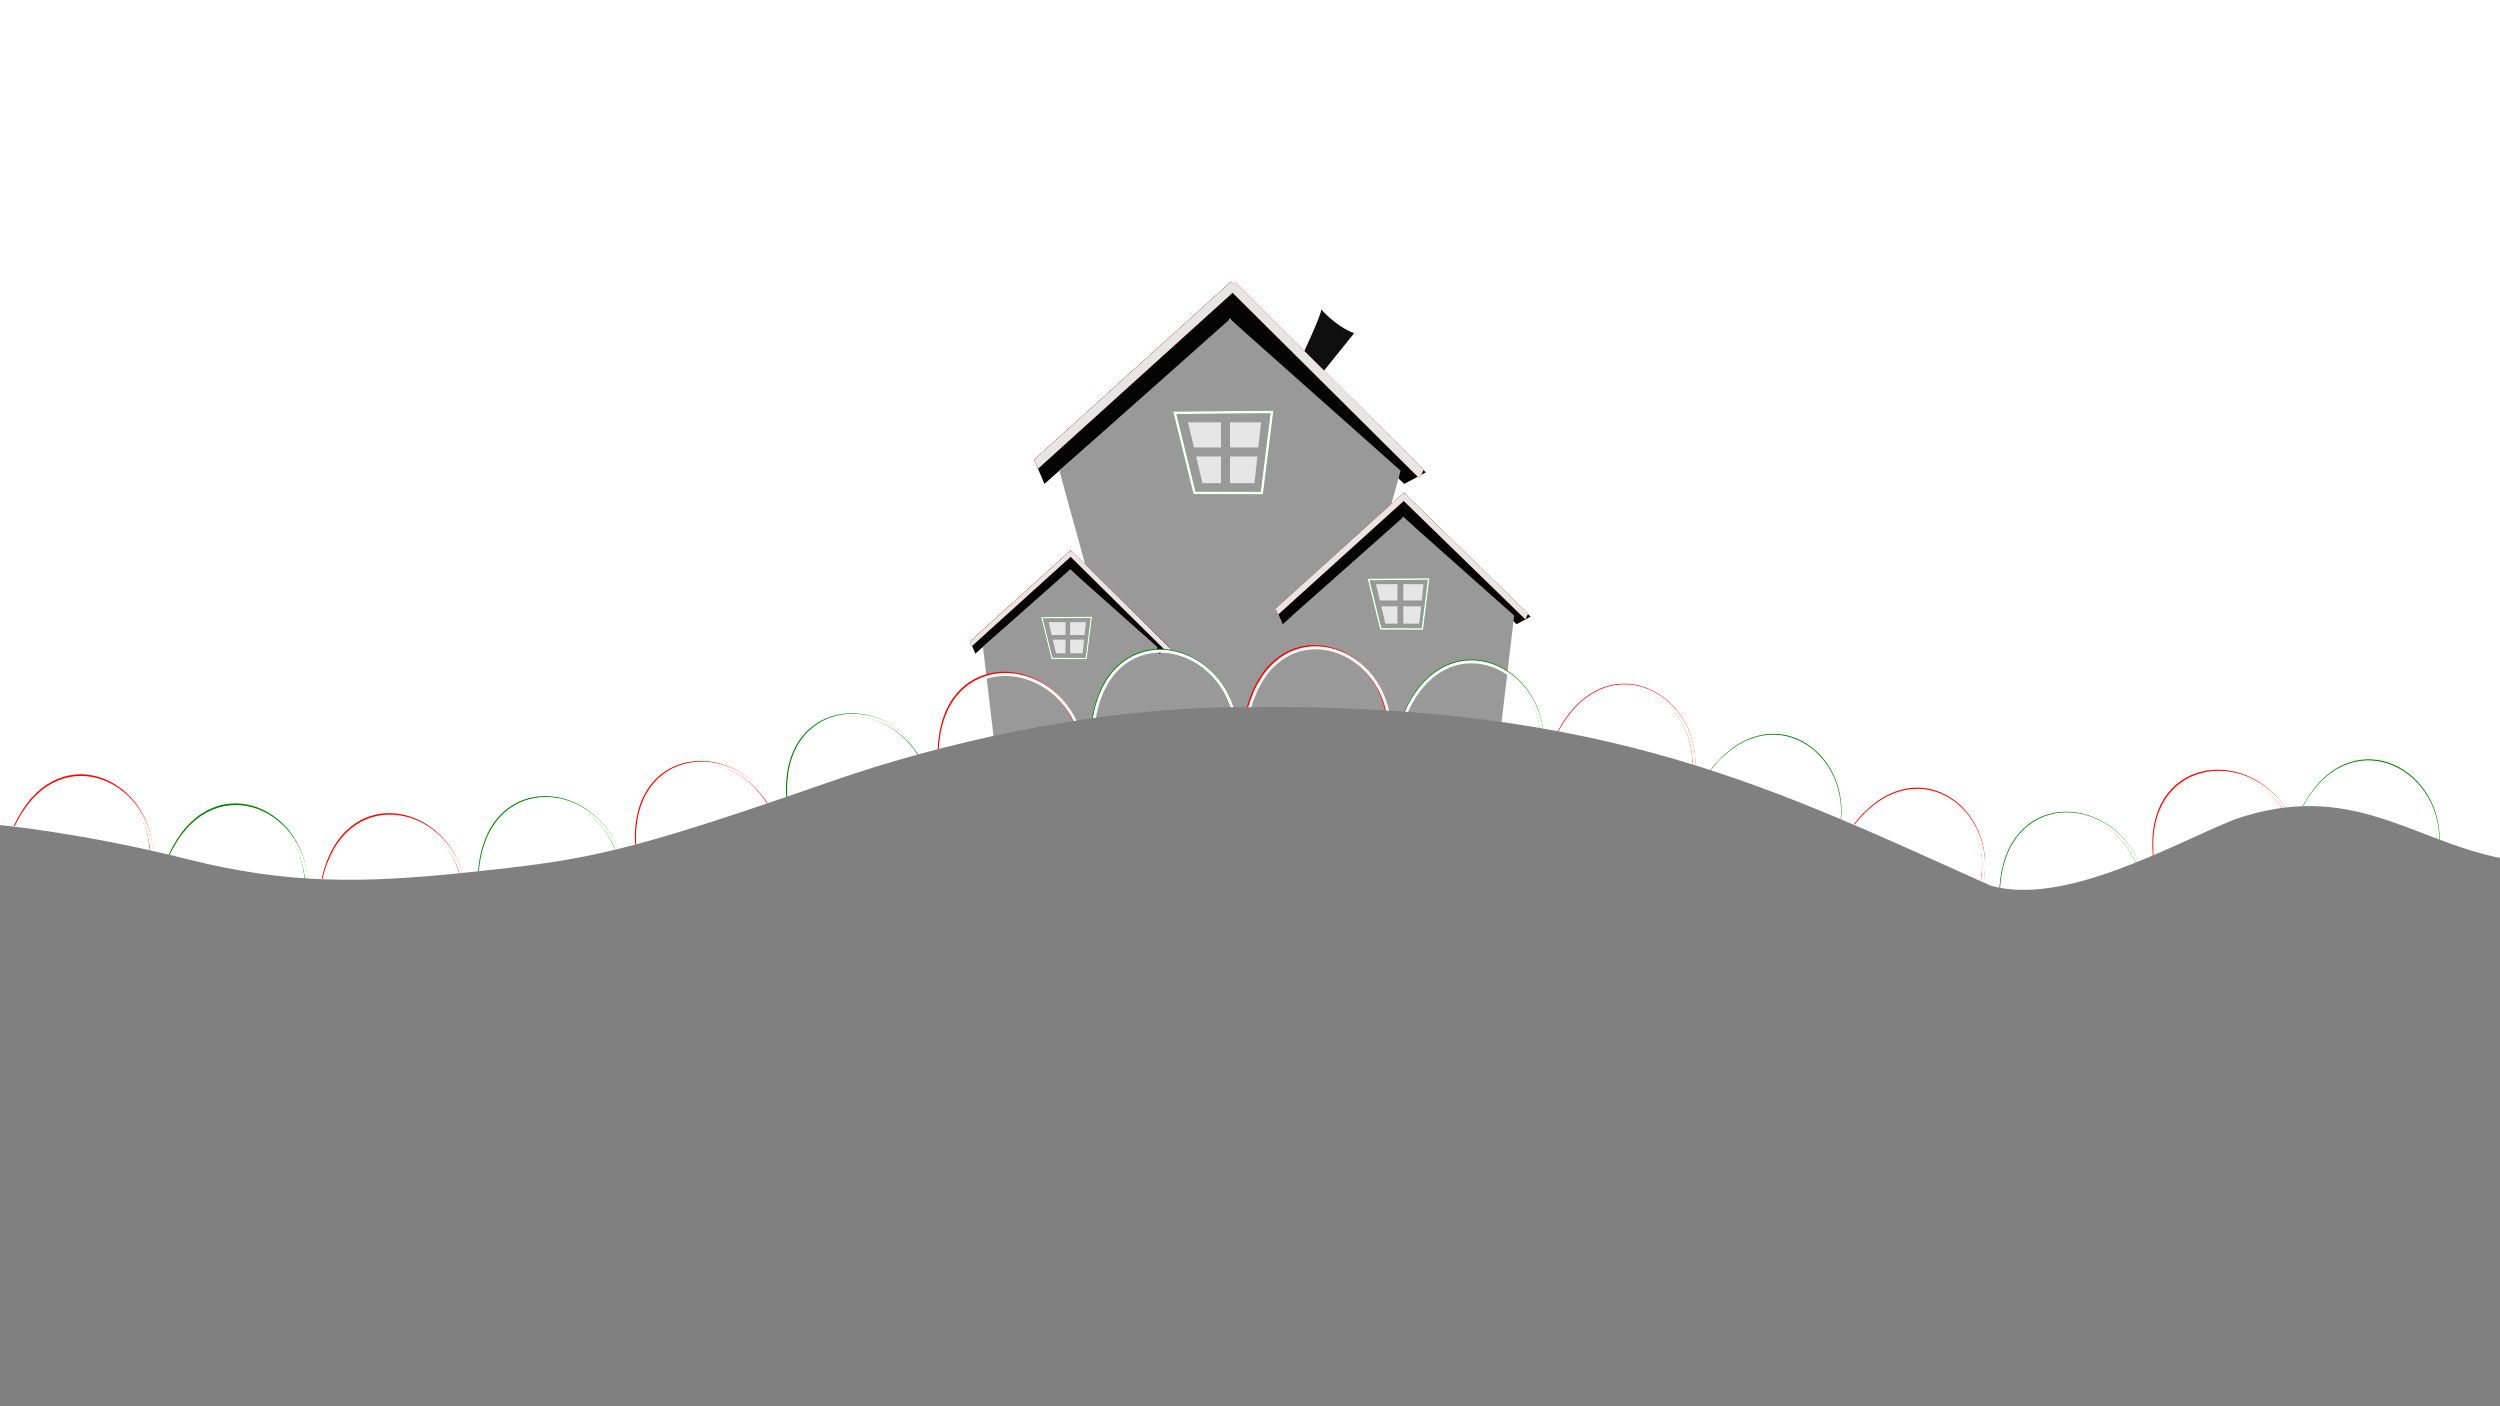 <!-- Created with Inkscape (http://www.inkscape.org/) --><svg xmlns:inkscape="http://www.inkscape.org/namespaces/inkscape" xmlns:sodipodi="http://sodipodi.sourceforge.net/DTD/sodipodi-0.dtd" xmlns:xlink="http://www.w3.org/1999/xlink" xmlns="http://www.w3.org/2000/svg" xmlns:svg="http://www.w3.org/2000/svg" width="1920" height="1080" viewBox="0 0 508 285.75" version="1.1" id="svg5" inkscape:version="1.1 (c68e22c387, 2021-05-23)" sodipodi:docname="parallax-scene.tar" inkscape:export-filename="M:\Holiday Light Shows\Social Media and Websites\LightsOn81st\LightsOn81st - Web Site - Halloween 2021\Source\parallax-scene-new-square-title-20210914.png" inkscape:export-xdpi="128" inkscape:export-ydpi="128">
  <sodipodi:namedview id="namedview7" pagecolor="#ffffff" bordercolor="#666666" borderopacity="1.0" inkscape:pageshadow="2" inkscape:pageopacity="0.0" inkscape:pagecheckerboard="0" inkscape:document-units="px" showgrid="false" inkscape:snap-page="true" inkscape:zoom="0.5" inkscape:cx="918.00001" inkscape:cy="543" inkscape:window-width="2467" inkscape:window-height="1417" inkscape:window-x="85" inkscape:window-y="-8" inkscape:window-maximized="1" inkscape:current-layer="svg5" inkscape:object-paths="false" inkscape:object-nodes="false" inkscape:snap-nodes="false" inkscape:snap-global="false" inkscape:snap-bbox="false" inkscape:snap-others="false"/>
  <defs id="defs2">
    <inkscape:path-effect effect="bend_path" id="path-effect53671" is_visible="true" lpeversion="1" bendpath="m 57.039,39.754 c 35.24,0.402 62.45,1.231 87.588,1.342" prop_scale="1" scale_y_rel="false" vertical="false" hide_knot="false" bendpath-nodetypes="cc"/>
    <inkscape:path-effect effect="bend_path" id="path-effect53569" is_visible="true" lpeversion="1" bendpath="m 57.039,39.754 c 35.24,0.402 62.45,1.231 87.588,1.342" prop_scale="1" scale_y_rel="false" vertical="false" hide_knot="false" bendpath-nodetypes="cc"/>
    <inkscape:path-effect effect="bend_path" id="path-effect53526" is_visible="true" lpeversion="1" bendpath="m 57.039,39.754 c 35.24,0.402 62.45,1.231 87.588,1.342" prop_scale="1" scale_y_rel="false" vertical="false" hide_knot="false" bendpath-nodetypes="cc"/>
    <inkscape:path-effect effect="bend_path" id="path-effect48486" is_visible="true" lpeversion="1" bendpath="m 57.039,39.754 c 35.24,0.402 62.45,1.231 87.588,1.342" prop_scale="1" scale_y_rel="false" vertical="false" hide_knot="false" bendpath-nodetypes="cc"/>
    <pattern inkscape:collect="always" xlink:href="#pattern13651" id="pattern13658" patternTransform="matrix(0.265,0,0,0.265,-20.045,171.076)"/>
    <pattern inkscape:collect="always" xlink:href="#pattern12663" id="pattern13654" patternTransform="translate(1.376709e-6,-2.1660156e-5)"/>
    <pattern patternUnits="userSpaceOnUse" width="40.691" height="116.133" patternTransform="translate(-62.561,646.588)" id="pattern12663">
      <g id="g974-2" transform="matrix(1.333,0,0,-1.333,0.98,59.597)">
        <path d="m 0,0 c 0.471,-4.136 1.054,-8.261 1.517,-11.334 0.459,-3.071 0.764,-5.118 0.764,-5.118 0,0 0.29,-2.038 0.724,-5.095 0.404,-2.931 0.854,-6.79 1.142,-10.652 0.042,-3.014 0.123,-5.902 0.209,-8.359 -0.012,-0.644 -0.035,-1.255 -0.064,-1.844 h 19.679 c 0.008,0.041 0.015,0.078 0.024,0.12 0.578,2.944 1.348,6.892 2.037,10.871 0.692,3.977 1.286,7.979 1.664,10.984 0.37,3.007 0.575,5.011 0.575,5.011 0,0 0.05,0.501 0.137,1.378 0.092,0.877 0.21,2.13 0.326,3.634 0.267,3.005 0.496,7.016 0.687,11.016 0.162,4.004 0.263,8.002 0.308,10.999 0.033,2.996 0.054,4.993 0.054,4.993 0,0 -0.286,-1.976 -0.714,-4.939 C 28.628,8.704 28,4.765 27.314,0.844 c -0.715,-3.918 -1.465,-7.819 -2.118,-10.72 -0.31,-1.454 -0.588,-2.66 -0.792,-3.502 -0.199,-0.843 -0.312,-1.324 -0.312,-1.324 0,0 -0.461,-1.925 -1.209,-4.79 -0.359,-1.361 -0.795,-2.934 -1.279,-4.61 0.509,4.527 0.972,8.935 1.293,12.355 0.349,3.915 0.582,6.526 0.582,6.526 0,0 0.189,2.615 0.473,6.537 0.257,3.924 0.513,9.163 0.61,14.401 0.063,5.241 -0.006,10.474 -0.235,14.389 -0.065,1.958 -0.242,3.585 -0.31,4.724 -0.086,1.138 -0.134,1.788 -0.134,1.788 0,0 -0.018,-0.652 -0.049,-1.793 -0.047,-1.141 -0.036,-2.768 -0.17,-4.719 C 23.496,26.204 23.035,21.018 22.446,15.859 21.823,10.7 21.046,5.567 20.398,1.727 c -0.674,-3.835 -1.123,-6.391 -1.123,-6.391 0,0 -0.491,-2.55 -1.229,-6.374 -0.333,-1.686 -0.73,-3.626 -1.163,-5.694 0.242,3.117 0.526,6.06 0.753,8.525 0.401,4.272 0.669,7.119 0.669,7.119 0,0 0.063,0.714 0.175,1.963 0.121,1.246 0.255,3.037 0.413,5.184 0.349,4.29 0.605,10.037 0.722,15.769 -0.023,2.872 0.017,5.736 -0.072,8.42 -0.117,2.685 -0.166,5.187 -0.314,7.327 -0.321,4.274 -0.535,7.123 -0.535,7.123 0,0 -0.051,-2.853 -0.128,-7.132 -0.05,-2.137 -0.233,-4.628 -0.364,-7.29 C 18.043,27.613 17.739,24.781 17.499,21.952 16.855,16.302 16.079,10.684 15.341,6.485 14.989,4.384 14.693,2.636 14.458,1.411 14.233,0.188 14.104,-0.512 14.104,-0.512 c 0,0 -0.528,-2.801 -1.321,-7.002 -0.788,-4.218 -1.888,-9.847 -2.659,-15.65 -0.037,-0.273 -0.066,-0.547 -0.1,-0.821 -0.806,7.936 -1.232,14.911 -1.232,14.911 0,0 -0.611,9.536 -0.703,19.121 -0.123,9.58 0.277,19.185 0.277,19.185 0,0 -1.456,-9.498 -2.395,-19.091 C 5.066,1.197 4.615,-7.801 4.559,-8.968 3.794,-6.239 2.905,-2.953 2.089,0.363 1.147,4.362 0.346,8.404 -0.057,11.471 c -0.256,1.53 -0.314,2.817 -0.428,3.717 -0.091,0.901 -0.143,1.416 -0.143,1.416 0,0 -0.014,-0.517 -0.039,-1.421 -0.002,-0.905 -0.109,-2.206 -0.051,-3.76 C -0.71,8.305 -0.429,4.148 0,0" style="fill:#94c11f;fill-opacity:1;fill-rule:nonzero;stroke:none" id="path976-4"/>
      </g>
    </pattern>
    <pattern patternUnits="userSpaceOnUse" width="40.691" height="116.133" patternTransform="translate(-62.561,646.588)" id="pattern13651">
      <rect style="fill:url(#pattern13654);stroke:none" width="40.691" height="116.133" x="0" y="0" id="rect12667"/>
    </pattern>
    <clipPath clipPathUnits="userSpaceOnUse" id="clipPath1814">
      <path d="m 253.608,290.934 h 76.836 v -76.836 h -76.836 z" id="path1812"/>
    </clipPath>
    <clipPath clipPathUnits="userSpaceOnUse" id="clipPath1818">
      <path d="m 253.608,252.516 c 0,21.218 17.201,38.418 38.417,38.418 21.218,0 38.418,-17.2 38.418,-38.418 0,-21.217 -17.2,-38.417 -38.418,-38.417 -21.216,0 -38.417,17.2 -38.417,38.417" id="path1816"/>
    </clipPath>
    <mask maskUnits="userSpaceOnUse" x="0" y="0" width="1" height="1" id="mask1832">
      <g id="g1842">
        <g id="g1840">
          <g id="g1838">
            <g id="g1836">
              <path d="M -32768,32767 H 32767 V -32768 H -32768 Z" style="fill:url(#radialGradient1830);stroke:none" id="path1834"/>
            </g>
          </g>
        </g>
      </g>
    </mask>
    <radialGradient fx="0" fy="0" cx="0" cy="0" r="1" gradientUnits="userSpaceOnUse" gradientTransform="matrix(38.418,0,0,-38.418,292.026,252.516)" spreadMethod="pad" id="radialGradient1830">
      <stop style="stop-opacity:1;stop-color:#ffffff" offset="0" id="stop1824"/>
      <stop style="stop-opacity:0;stop-color:#ffffff" offset="0.616" id="stop1826"/>
      <stop style="stop-opacity:0;stop-color:#ffffff" offset="1" id="stop1828"/>
    </radialGradient>
    <radialGradient fx="0" fy="0" cx="0" cy="0" r="1" gradientUnits="userSpaceOnUse" gradientTransform="matrix(38.418,0,0,-38.418,292.026,252.516)" spreadMethod="pad" id="radialGradient1850">
      <stop style="stop-opacity:1;stop-color:#ffdc5c" offset="0" id="stop1844"/>
      <stop style="stop-opacity:1;stop-color:#ffffff" offset="0.616" id="stop1846"/>
      <stop style="stop-opacity:1;stop-color:#ffffff" offset="1" id="stop1848"/>
    </radialGradient>
    <clipPath clipPathUnits="userSpaceOnUse" id="clipPath1876">
      <path d="m 352.478,206.75 h 76.836 v -76.836 h -76.836 z" id="path1874"/>
    </clipPath>
    <clipPath clipPathUnits="userSpaceOnUse" id="clipPath1880">
      <path d="m 352.479,168.332 c 0,21.218 17.2,38.418 38.417,38.418 21.217,0 38.418,-17.2 38.418,-38.418 0,-21.218 -17.201,-38.418 -38.418,-38.418 -21.217,0 -38.417,17.2 -38.417,38.418" id="path1878"/>
    </clipPath>
    <mask maskUnits="userSpaceOnUse" x="0" y="0" width="1" height="1" id="mask1894">
      <g id="g1904">
        <g id="g1902">
          <g id="g1900">
            <g id="g1898">
              <path d="M -32768,32767 H 32767 V -32768 H -32768 Z" style="fill:url(#radialGradient1892);stroke:none" id="path1896"/>
            </g>
          </g>
        </g>
      </g>
    </mask>
    <radialGradient fx="0" fy="0" cx="0" cy="0" r="1" gradientUnits="userSpaceOnUse" gradientTransform="matrix(38.418,0,0,-38.418,390.896,168.332)" spreadMethod="pad" id="radialGradient1892">
      <stop style="stop-opacity:1;stop-color:#ffffff" offset="0" id="stop1886"/>
      <stop style="stop-opacity:0;stop-color:#ffffff" offset="0.616" id="stop1888"/>
      <stop style="stop-opacity:0;stop-color:#ffffff" offset="1" id="stop1890"/>
    </radialGradient>
    <radialGradient fx="0" fy="0" cx="0" cy="0" r="1" gradientUnits="userSpaceOnUse" gradientTransform="matrix(38.418,0,0,-38.418,390.896,168.332)" spreadMethod="pad" id="radialGradient1912">
      <stop style="stop-opacity:1;stop-color:#ffdc5c" offset="0" id="stop1906"/>
      <stop style="stop-opacity:1;stop-color:#ffffff" offset="0.616" id="stop1908"/>
      <stop style="stop-opacity:1;stop-color:#ffffff" offset="1" id="stop1910"/>
    </radialGradient>
    <clipPath clipPathUnits="userSpaceOnUse" id="clipPath1938">
      <path d="m 160.582,185.519 h 76.836 v -76.836 h -76.836 z" id="path1936"/>
    </clipPath>
    <clipPath clipPathUnits="userSpaceOnUse" id="clipPath1942">
      <path d="m 160.582,147.102 c 0,21.216 17.2,38.417 38.418,38.417 21.218,0 38.418,-17.201 38.418,-38.417 0,-21.218 -17.2,-38.418 -38.418,-38.418 -21.218,0 -38.418,17.2 -38.418,38.418" id="path1940"/>
    </clipPath>
    <mask maskUnits="userSpaceOnUse" x="0" y="0" width="1" height="1" id="mask1956">
      <g id="g1966">
        <g id="g1964">
          <g id="g1962">
            <g id="g1960">
              <path d="M -32768,32767 H 32767 V -32768 H -32768 Z" style="fill:url(#radialGradient1954);stroke:none" id="path1958"/>
            </g>
          </g>
        </g>
      </g>
    </mask>
    <radialGradient fx="0" fy="0" cx="0" cy="0" r="1" gradientUnits="userSpaceOnUse" gradientTransform="matrix(38.418,0,0,-38.418,199,147.101)" spreadMethod="pad" id="radialGradient1954">
      <stop style="stop-opacity:1;stop-color:#ffffff" offset="0" id="stop1948"/>
      <stop style="stop-opacity:0;stop-color:#ffffff" offset="0.616" id="stop1950"/>
      <stop style="stop-opacity:0;stop-color:#ffffff" offset="1" id="stop1952"/>
    </radialGradient>
    <radialGradient fx="0" fy="0" cx="0" cy="0" r="1" gradientUnits="userSpaceOnUse" gradientTransform="matrix(38.418,0,0,-38.418,199,147.101)" spreadMethod="pad" id="radialGradient1974">
      <stop style="stop-opacity:1;stop-color:#ffdc5c" offset="0" id="stop1968"/>
      <stop style="stop-opacity:1;stop-color:#ffffff" offset="0.616" id="stop1970"/>
      <stop style="stop-opacity:1;stop-color:#ffffff" offset="1" id="stop1972"/>
    </radialGradient>
    <clipPath clipPathUnits="userSpaceOnUse" id="clipPath1728">
      <path d="M 79.399,345.881 H 235.664 V 189.615 H 79.399 Z" id="path1726"/>
    </clipPath>
    <filter inkscape:label="Blur Double" inkscape:menu="Blurs" inkscape:menu-tooltip="Overlays two copies with different blur amounts and modifiable blend and composite" style="color-interpolation-filters:sRGB" id="filter40480" x="-0.151" y="-0.151" width="1.302" height="1.302">
      <feGaussianBlur stdDeviation="5" result="fbSourceGraphic" id="feGaussianBlur40472"/>
      <feGaussianBlur stdDeviation="0.01" in="SourceGraphic" result="result1" id="feGaussianBlur40474"/>
      <feComposite in2="result1" operator="arithmetic" in="fbSourceGraphic" k2="0.5" k3="0.5" result="result2" id="feComposite40476" k1="0" k4="0"/>
      <feBlend in2="fbSourceGraphic" mode="normal" result="fbSourceGraphic" id="feBlend40478"/>
      <feColorMatrix result="fbSourceGraphicAlpha" in="fbSourceGraphic" values="0 0 0 -1 0 0 0 0 -1 0 0 0 0 -1 0 0 0 0 1 0" id="feColorMatrix40500"/>
      <feGaussianBlur id="feGaussianBlur40502" stdDeviation="5" result="fbSourceGraphic" in="fbSourceGraphic"/>
      <feGaussianBlur id="feGaussianBlur40504" stdDeviation="0.01" in="fbSourceGraphic" result="result1"/>
      <feComposite in2="result1" id="feComposite40506" operator="arithmetic" in="fbSourceGraphic" k2="0.5" k3="0.5" result="result2" k1="0" k4="0"/>
      <feBlend in2="fbSourceGraphic" id="feBlend40508" mode="normal" result="fbSourceGraphic"/>
      <feColorMatrix result="fbSourceGraphicAlpha" in="fbSourceGraphic" values="0 0 0 -1 0 0 0 0 -1 0 0 0 0 -1 0 0 0 0 1 0" id="feColorMatrix40528"/>
      <feGaussianBlur id="feGaussianBlur40530" stdDeviation="5" result="fbSourceGraphic" in="fbSourceGraphic"/>
      <feGaussianBlur id="feGaussianBlur40532" stdDeviation="0.01" in="fbSourceGraphic" result="result1"/>
      <feComposite in2="result1" id="feComposite40534" operator="arithmetic" in="fbSourceGraphic" k2="0.5" k3="0.5" result="result2" k1="0" k4="0"/>
      <feBlend in2="fbSourceGraphic" id="feBlend40536" mode="normal" result="fbSourceGraphic"/>
      <feColorMatrix result="fbSourceGraphicAlpha" in="fbSourceGraphic" values="0 0 0 -1 0 0 0 0 -1 0 0 0 0 -1 0 0 0 0 1 0" id="feColorMatrix40556"/>
      <feGaussianBlur id="feGaussianBlur40558" stdDeviation="5" result="fbSourceGraphic" in="fbSourceGraphic"/>
      <feGaussianBlur id="feGaussianBlur40560" stdDeviation="0.01" in="fbSourceGraphic" result="result1"/>
      <feComposite in2="result1" id="feComposite40562" operator="arithmetic" in="fbSourceGraphic" k2="0.5" k3="0.5" result="result2" k1="0" k4="0"/>
      <feBlend in2="fbSourceGraphic" id="feBlend40564" mode="normal" result="result3"/>
    </filter>
    <clipPath clipPathUnits="userSpaceOnUse" id="clipPath72715">
      <path d="M 0,0 H 500 V 500 H 0 Z" id="path72713"/>
    </clipPath>
    <clipPath clipPathUnits="userSpaceOnUse" id="clipPath72723">
      <path d="M 32.026,395.335 H 76.661 V 350.701 H 32.026 Z" id="path72721"/>
    </clipPath>
    <clipPath clipPathUnits="userSpaceOnUse" id="clipPath72727">
      <path d="m 54.771,395.335 h 1.145 v -44.634 h -1.145 z" id="path72725"/>
    </clipPath>
    <clipPath clipPathUnits="userSpaceOnUse" id="clipPath72731">
      <path d="m 32.026,374.59 h 44.635 v -1.144 H 32.026 Z" id="path72729"/>
    </clipPath>
    <clipPath clipPathUnits="userSpaceOnUse" id="clipPath72735">
      <path d="M 42.775,384.528 H 66.788 V 362.321 H 42.775 Z" id="path72733"/>
    </clipPath>
    <clipPath clipPathUnits="userSpaceOnUse" id="clipPath72739">
      <path d="M 43.429,386.48 H 65.636 V 362.466 H 43.429 Z" id="path72737"/>
    </clipPath>
    <clipPath clipPathUnits="userSpaceOnUse" id="clipPath72715-3">
      <path d="M 0,0 H 500 V 500 H 0 Z" id="path72713-7"/>
    </clipPath>
    <clipPath clipPathUnits="userSpaceOnUse" id="clipPath72723-8">
      <path d="M 32.026,395.335 H 76.661 V 350.701 H 32.026 Z" id="path72721-5"/>
    </clipPath>
    <clipPath clipPathUnits="userSpaceOnUse" id="clipPath72727-0">
      <path d="m 54.771,395.335 h 1.145 v -44.634 h -1.145 z" id="path72725-8"/>
    </clipPath>
    <clipPath clipPathUnits="userSpaceOnUse" id="clipPath72731-1">
      <path d="m 32.026,374.59 h 44.635 v -1.144 H 32.026 Z" id="path72729-5"/>
    </clipPath>
    <clipPath clipPathUnits="userSpaceOnUse" id="clipPath72735-8">
      <path d="M 42.775,384.528 H 66.788 V 362.321 H 42.775 Z" id="path72733-9"/>
    </clipPath>
    <clipPath clipPathUnits="userSpaceOnUse" id="clipPath72739-3">
      <path d="M 43.429,386.48 H 65.636 V 362.466 H 43.429 Z" id="path72737-9"/>
    </clipPath>
    <clipPath clipPathUnits="userSpaceOnUse" id="clipPath72715-3-7">
      <path d="M 0,0 H 500 V 500 H 0 Z" id="path72713-7-0"/>
    </clipPath>
    <clipPath clipPathUnits="userSpaceOnUse" id="clipPath72723-8-0">
      <path d="M 32.026,395.335 H 76.661 V 350.701 H 32.026 Z" id="path72721-5-4"/>
    </clipPath>
    <clipPath clipPathUnits="userSpaceOnUse" id="clipPath72727-0-5">
      <path d="m 54.771,395.335 h 1.145 v -44.634 h -1.145 z" id="path72725-8-9"/>
    </clipPath>
    <clipPath clipPathUnits="userSpaceOnUse" id="clipPath72731-1-1">
      <path d="m 32.026,374.59 h 44.635 v -1.144 H 32.026 Z" id="path72729-5-9"/>
    </clipPath>
    <clipPath clipPathUnits="userSpaceOnUse" id="clipPath72735-8-7">
      <path d="M 42.775,384.528 H 66.788 V 362.321 H 42.775 Z" id="path72733-9-0"/>
    </clipPath>
    <clipPath clipPathUnits="userSpaceOnUse" id="clipPath72739-3-9">
      <path d="M 43.429,386.48 H 65.636 V 362.466 H 43.429 Z" id="path72737-9-5"/>
    </clipPath>
    <clipPath clipPathUnits="userSpaceOnUse" id="clipPath72715-5">
      <path d="M 0,0 H 500 V 500 H 0 Z" id="path72713-8"/>
    </clipPath>
    <clipPath clipPathUnits="userSpaceOnUse" id="clipPath72723-9">
      <path d="M 32.026,395.335 H 76.661 V 350.701 H 32.026 Z" id="path72721-4"/>
    </clipPath>
    <clipPath clipPathUnits="userSpaceOnUse" id="clipPath72727-7">
      <path d="m 54.771,395.335 h 1.145 v -44.634 h -1.145 z" id="path72725-5"/>
    </clipPath>
    <clipPath clipPathUnits="userSpaceOnUse" id="clipPath72731-0">
      <path d="m 32.026,374.59 h 44.635 v -1.144 H 32.026 Z" id="path72729-0"/>
    </clipPath>
    <clipPath clipPathUnits="userSpaceOnUse" id="clipPath72735-7">
      <path d="M 42.775,384.528 H 66.788 V 362.321 H 42.775 Z" id="path72733-3"/>
    </clipPath>
    <clipPath clipPathUnits="userSpaceOnUse" id="clipPath72739-0">
      <path d="M 43.429,386.48 H 65.636 V 362.466 H 43.429 Z" id="path72737-2"/>
    </clipPath>
    <clipPath clipPathUnits="userSpaceOnUse" id="clipPath72715-3-1">
      <path d="M 0,0 H 500 V 500 H 0 Z" id="path72713-7-3"/>
    </clipPath>
    <clipPath clipPathUnits="userSpaceOnUse" id="clipPath72723-8-6">
      <path d="M 32.026,395.335 H 76.661 V 350.701 H 32.026 Z" id="path72721-5-1"/>
    </clipPath>
    <clipPath clipPathUnits="userSpaceOnUse" id="clipPath72727-0-6">
      <path d="m 54.771,395.335 h 1.145 v -44.634 h -1.145 z" id="path72725-8-3"/>
    </clipPath>
    <clipPath clipPathUnits="userSpaceOnUse" id="clipPath72731-1-3">
      <path d="m 32.026,374.59 h 44.635 v -1.144 H 32.026 Z" id="path72729-5-3"/>
    </clipPath>
    <clipPath clipPathUnits="userSpaceOnUse" id="clipPath72735-8-3">
      <path d="M 42.775,384.528 H 66.788 V 362.321 H 42.775 Z" id="path72733-9-06"/>
    </clipPath>
    <clipPath clipPathUnits="userSpaceOnUse" id="clipPath72739-3-5">
      <path d="M 43.429,386.48 H 65.636 V 362.466 H 43.429 Z" id="path72737-9-2"/>
    </clipPath>
    <clipPath clipPathUnits="userSpaceOnUse" id="clipPath72715-3-7-4">
      <path d="M 0,0 H 500 V 500 H 0 Z" id="path72713-7-0-2"/>
    </clipPath>
    <clipPath clipPathUnits="userSpaceOnUse" id="clipPath72723-8-0-6">
      <path d="M 32.026,395.335 H 76.661 V 350.701 H 32.026 Z" id="path72721-5-4-8"/>
    </clipPath>
    <clipPath clipPathUnits="userSpaceOnUse" id="clipPath72727-0-5-5">
      <path d="m 54.771,395.335 h 1.145 v -44.634 h -1.145 z" id="path72725-8-9-9"/>
    </clipPath>
    <clipPath clipPathUnits="userSpaceOnUse" id="clipPath72731-1-1-4">
      <path d="m 32.026,374.59 h 44.635 v -1.144 H 32.026 Z" id="path72729-5-9-3"/>
    </clipPath>
    <clipPath clipPathUnits="userSpaceOnUse" id="clipPath72735-8-7-7">
      <path d="M 42.775,384.528 H 66.788 V 362.321 H 42.775 Z" id="path72733-9-0-9"/>
    </clipPath>
    <clipPath clipPathUnits="userSpaceOnUse" id="clipPath72739-3-9-0">
      <path d="M 43.429,386.48 H 65.636 V 362.466 H 43.429 Z" id="path72737-9-5-3"/>
    </clipPath>
    <filter inkscape:collect="always" style="color-interpolation-filters:sRGB" id="filter39521" x="-0.083" y="-0.154" width="1.166" height="1.308">
      <feGaussianBlur inkscape:collect="always" stdDeviation="2.2" id="feGaussianBlur39523"/>
    </filter>
    <filter inkscape:collect="always" style="color-interpolation-filters:sRGB" id="filter38771" x="-0.062" y="-0.039" width="1.124" height="1.078">
      <feGaussianBlur inkscape:collect="always" stdDeviation="3.139" id="feGaussianBlur38773"/>
    </filter>
    <filter inkscape:collect="always" style="color-interpolation-filters:sRGB" id="filter39521-6" x="-0.083" y="-0.154" width="1.166" height="1.308">
      <feGaussianBlur inkscape:collect="always" stdDeviation="2.2" id="feGaussianBlur39523-3"/>
    </filter>
    <filter inkscape:collect="always" style="color-interpolation-filters:sRGB" id="filter38771-5" x="-0.062" y="-0.039" width="1.124" height="1.078">
      <feGaussianBlur inkscape:collect="always" stdDeviation="3.139" id="feGaussianBlur38773-7"/>
    </filter>
    <filter inkscape:collect="always" style="color-interpolation-filters:sRGB" id="filter32233" x="-0.057" y="-0.042" width="1.113" height="1.083">
      <feGaussianBlur inkscape:collect="always" stdDeviation="3.25" id="feGaussianBlur32235"/>
    </filter>
    <filter inkscape:collect="always" style="color-interpolation-filters:sRGB" id="filter32233-9" x="-0.057" y="-0.042" width="1.113" height="1.083">
      <feGaussianBlur inkscape:collect="always" stdDeviation="3.25" id="feGaussianBlur32235-9"/>
    </filter>
    <filter inkscape:collect="always" style="color-interpolation-filters:sRGB" id="filter39521-4" x="-0.083" y="-0.154" width="1.166" height="1.308">
      <feGaussianBlur inkscape:collect="always" stdDeviation="2.2" id="feGaussianBlur39523-2"/>
    </filter>
    <filter inkscape:collect="always" style="color-interpolation-filters:sRGB" id="filter38771-1" x="-0.062" y="-0.039" width="1.124" height="1.078">
      <feGaussianBlur inkscape:collect="always" stdDeviation="3.139" id="feGaussianBlur38773-1"/>
    </filter>
    <filter inkscape:collect="always" style="color-interpolation-filters:sRGB" id="filter39521-6-2" x="-0.083" y="-0.154" width="1.166" height="1.308">
      <feGaussianBlur inkscape:collect="always" stdDeviation="2.2" id="feGaussianBlur39523-3-0"/>
    </filter>
    <filter inkscape:collect="always" style="color-interpolation-filters:sRGB" id="filter38771-5-3" x="-0.062" y="-0.039" width="1.124" height="1.078">
      <feGaussianBlur inkscape:collect="always" stdDeviation="3.139" id="feGaussianBlur38773-7-1"/>
    </filter>
    <filter inkscape:collect="always" style="color-interpolation-filters:sRGB" id="filter58317" x="-0.014" y="-0.028" width="1.029" height="1.057">
      <feGaussianBlur inkscape:collect="always" stdDeviation="1.338" id="feGaussianBlur58319"/>
    </filter>
    <filter inkscape:collect="always" style="color-interpolation-filters:sRGB" id="filter58321" x="-0.022" y="-0.044" width="1.044" height="1.088">
      <feGaussianBlur inkscape:collect="always" stdDeviation="0.472" id="feGaussianBlur58323"/>
    </filter>
    <filter inkscape:collect="always" style="color-interpolation-filters:sRGB" id="filter58325" x="-0.028" y="-0.054" width="1.056" height="1.109">
      <feGaussianBlur inkscape:collect="always" stdDeviation="0.472" id="feGaussianBlur58327"/>
    </filter>
    <filter inkscape:collect="always" style="color-interpolation-filters:sRGB" id="filter59509" x="-0.08" y="-0.092" width="1.159" height="1.184">
      <feGaussianBlur inkscape:collect="always" stdDeviation="0.322" id="feGaussianBlur59511"/>
    </filter>
    <filter inkscape:collect="always" style="color-interpolation-filters:sRGB" id="filter59513" x="-0.094" y="-0.109" width="1.186" height="1.217">
      <feGaussianBlur inkscape:collect="always" stdDeviation="0.322" id="feGaussianBlur59515"/>
    </filter>
    <filter inkscape:collect="always" style="color-interpolation-filters:sRGB" id="filter59517" x="-0.056" y="-0.063" width="1.11" height="1.126">
      <feGaussianBlur inkscape:collect="always" stdDeviation="0.322" id="feGaussianBlur59519"/>
    </filter>
    <filter inkscape:collect="always" style="color-interpolation-filters:sRGB" id="filter29861" x="-0.015" y="-0.107" width="1.031" height="1.214">
      <feGaussianBlur inkscape:collect="always" stdDeviation="1.637" id="feGaussianBlur29863"/>
    </filter>
    <filter inkscape:collect="always" style="color-interpolation-filters:sRGB" id="filter46795" x="-0.017" y="-0.026" width="1.033" height="1.051">
      <feGaussianBlur inkscape:collect="always" stdDeviation="1.29" id="feGaussianBlur46797"/>
    </filter>
    <filter inkscape:collect="always" style="color-interpolation-filters:sRGB" id="filter37530" x="-0.046" y="-0.094" width="1.093" height="1.17">
      <feGaussianBlur inkscape:collect="always" stdDeviation="1.844" id="feGaussianBlur37532"/>
    </filter>
  </defs>
  <g inkscape:groupmode="layer" id="g17895" inkscape:label="Parallax 4" style="display:inline" sodipodi:insensitive="true">
    <g inkscape:groupmode="layer" id="layer10" inkscape:label="House" style="display:inline" sodipodi:insensitive="true">
      <g id="g21976" transform="matrix(0.353,0,0,-0.353,145.975,180.969)">
        <path d="m 214.951,129.581 h -29.048 v 29.049 h 29.048 z" style="fill:#e6e6e6;fill-opacity:1;fill-rule:nonzero;stroke:none" id="path1758"/>
        <path d="m 319.613,230.075 h -52.804 v 44.882 h 52.804 z" style="fill:#e6e6e6;fill-opacity:1;fill-rule:nonzero;stroke:none" id="path1760"/>
        <path d="m 377.984,149.95 h 31.386 v 31.385 h -31.386 z" style="fill:#e6e6e6;fill-opacity:1;fill-rule:nonzero;stroke:none" id="path1762"/>
        <g id="g1764" transform="translate(196.279,241.742)">
          <path d="M 0,0 -8.581,-7.648 -14.499,6.318 98.802,108.741 210.964,-0.998 198.537,-7.648 98.802,86.744 Z" style="fill:#030303;fill-opacity:1;fill-rule:nonzero;stroke:none" id="path1766"/>
        </g>
        <g id="g1772" transform="translate(335.747,307.252)">
          <path d="M 0,0 C 0,0 11.307,23.943 11.307,27.269 21.283,16.295 30.262,13.634 30.262,13.634 L 12.33,-8.62 Z" style="fill:#0f0f0f;fill-opacity:1;fill-rule:nonzero;stroke:none" id="path1774"/>
        </g>
        <g id="g1776" transform="translate(365.81,320.642)">
          <path d="m 0,0 0.198,0.245 c 0,0 -0.823,0.248 -2.228,0.882 C -1.295,0.692 -0.621,0.322 0,0" style="fill:#cb8240;fill-opacity:1;fill-rule:nonzero;stroke:none" id="path1778"/>
        </g>
        <g id="g1784" transform="translate(160.815,255.097)">
          <path d="m 150,0 h -16.302 v 14.468 h 17.864 z m -2.219,-20.56 h -14.083 v 15.355 h 15.74 z M 128.493,0 h -15.54 l -3.443,14.468 h 18.983 z m 0,-20.56 h -10.646 l -3.655,15.355 h 14.301 z m 5.774,93.949 v 1.047 l -0.589,-0.523 -0.59,0.523 v -1.047 l -97.623,-86.743 46.149,-167.697 H 185.741 l 46.15,167.697 z" style="fill:#999999;fill-opacity:1;fill-rule:nonzero;stroke:none" id="path1786"/>
        </g>
        <g id="g1788" transform="translate(330.443,158.323)">
          <path d="m 0,0 -5.575,-4.971 -3.846,9.076 73.626,66.557 72.886,-71.31 -8.075,-4.323 -64.811,61.339 z" style="fill:#030303;fill-opacity:1;fill-rule:nonzero;stroke:none" id="path1790"/>
        </g>
        <g id="g1792" transform="translate(404.872,167.001)" style="fill:#999999;fill-opacity:1">
          <path d="M 0,0 H -10.594 V 9.401 H 1.015 Z m -1.441,-13.36 h -9.153 v 9.978 H -0.365 Z M -13.976,0 h -10.098 l -2.238,9.401 h 12.336 z m 0,-13.36 h -6.919 l -2.375,9.978 h 9.294 z m 3.752,61.05 v 0.681 l -0.383,-0.341 -0.383,0.341 V 47.69 l -63.439,-56.368 9.99,-84.277 H 43.226 l 9.989,84.277 z" style="fill:#999999;fill-opacity:1;fill-rule:nonzero;stroke:none" id="path1794"/>
        </g>
        <g id="g1796" transform="translate(152.293,140.281)">
          <path d="M 0,0 -4.382,-3.906 -7.404,3.227 50.46,55.535 107.742,-0.51 101.396,-3.906 50.46,44.301 Z" style="fill:#030303;fill-opacity:1;fill-rule:nonzero;stroke:none" id="path1798"/>
        </g>
        <g id="g1804" transform="translate(210.788,147.102)" style="fill:#999999;fill-opacity:1">
          <path d="m 0,0 h -8.326 v 7.389 h 9.123 z m -1.133,-10.5 h -7.193 v 7.842 h 8.039 z M -10.984,0 h -7.936 l -1.759,7.389 h 9.695 z m 0,-10.5 h -5.437 l -1.867,7.842 h 7.304 z m 2.949,47.98 v 0.536 l -0.301,-0.268 -0.301,0.268 V 37.48 l -49.858,-44.3 7.851,-66.236 h 84.616 l 7.85,66.236 z" style="fill:#999999;fill-opacity:1;fill-rule:nonzero;stroke:none" id="path1806"/>
        </g>
      </g>
      <g id="g1718" transform="matrix(0.353,0,0,-0.353,205.68,65.096)"/>
    </g>
    <g inkscape:groupmode="layer" id="layer25" inkscape:label="House Glow" style="display:inline" sodipodi:insensitive="true">
      <g id="g57802-5" style="display:inline;mix-blend-mode:normal;fill:#ff0000;fill-opacity:1;filter:url(#filter58325)">
        <g id="g1800-1" transform="matrix(0.353,0,0,-0.353,218.188,112.561)" style="display:inline;fill:#ff0000;fill-opacity:1">
          <path d="m 0,0 -1.945,1.903 -57.864,-52.308 1.127,-2.66 z" style="fill:#ff0000;fill-opacity:1;fill-rule:nonzero;stroke:none" id="path1802-6"/>
        </g>
        <g id="g1800-74-9" transform="matrix(-0.361,-0.016,0.016,-0.361,217.066,112.66)" style="display:inline;fill:#ff0000;fill-opacity:1">
          <path d="m 0,0 -1.945,1.903 -57.864,-52.308 1.127,-2.66 z" style="fill:#ff0000;fill-opacity:1;fill-rule:nonzero;stroke:none" id="path1802-2-8"/>
        </g>
      </g>
      <g id="g57952-2" style="display:inline;mix-blend-mode:normal;fill:#ff0000;fill-opacity:1;filter:url(#filter58321)">
        <g id="g1800-7-0" transform="matrix(0.449,0,0,-0.449,286.061,101.043)" style="display:inline;fill:#ff0000;fill-opacity:1">
          <path d="m 0,0 -1.945,1.903 -57.864,-52.308 1.127,-2.66 z" style="fill:#ff0000;fill-opacity:1;fill-rule:nonzero;stroke:none" id="path1802-7-56"/>
        </g>
        <g id="g1800-7-4-2" transform="matrix(-0.448,-0.016,0.016,-0.449,284.523,101.091)" style="display:inline;fill:#ff0000;fill-opacity:1">
          <path d="m 0,0 -1.945,1.903 -57.864,-52.308 1.127,-2.66 z" style="fill:#ff0000;fill-opacity:1;fill-rule:nonzero;stroke:none" id="path1802-7-5-4"/>
        </g>
      </g>
      <g id="g58065-5" style="display:inline;mix-blend-mode:normal;fill:#ff0000;fill-opacity:1;filter:url(#filter58317)" transform="matrix(0.353,0,0,-0.353,145.975,180.969)">
        <g id="g1768-6" transform="translate(298.89,346.756)" style="fill:#ff0000;fill-opacity:1">
          <path d="m 0,0 -3.809,3.727 -113.3,-102.423 2.207,-5.209 z" style="fill:#ff0000;fill-opacity:1;fill-rule:nonzero;stroke:none" id="path1770-3"/>
        </g>
        <g id="g1768-2-6" transform="matrix(-0.999,0.047,0.047,0.999,293.683,346.435)" style="display:inline;fill:#ff0000;fill-opacity:1">
          <path d="m 0,0 -3.809,3.727 -113.3,-102.423 2.207,-5.209 z" style="fill:#ff0000;fill-opacity:1;fill-rule:nonzero;stroke:none" id="path1770-7-4"/>
        </g>
      </g>
      <path style="display:inline;mix-blend-mode:normal;fill:none;fill-opacity:1;stroke:#008000;stroke-width:0.529;stroke-linecap:butt;stroke-linejoin:miter;stroke-miterlimit:4;stroke-dasharray:none;stroke-opacity:1;filter:url(#filter59517)" d="m 238.715,83.877 4.004,16.269 13.686,0.039 2.058,-16.464 z" id="path58782-9" sodipodi:nodetypes="ccccc"/>
      <path style="display:inline;mix-blend-mode:normal;fill:none;fill-opacity:1;stroke:#008000;stroke-width:0.268;stroke-linecap:butt;stroke-linejoin:miter;stroke-miterlimit:4;stroke-dasharray:none;stroke-opacity:1;filter:url(#filter59513)" d="m 211.735,125.533 2.031,8.253 6.943,0.02 1.044,-8.352 z" id="path58782-6-58" sodipodi:nodetypes="ccccc"/>
      <path style="display:inline;mix-blend-mode:normal;fill:none;fill-opacity:1;stroke:#008000;stroke-width:0.327;stroke-linecap:butt;stroke-linejoin:miter;stroke-miterlimit:4;stroke-dasharray:none;stroke-opacity:1;filter:url(#filter59509)" d="m 278.103,117.745 2.472,10.045 8.45,0.024 1.271,-10.165 z" id="path58782-6-5-1" sodipodi:nodetypes="ccccc"/>
    </g>
    <g inkscape:groupmode="layer" id="g57496" inkscape:label="House Outlines" style="display:inline" sodipodi:insensitive="true">
      <g id="g57802">
        <g id="g1800" transform="matrix(0.353,0,0,-0.353,218.188,112.561)" style="display:inline;fill:#e6e6e6;fill-opacity:1">
          <path d="m 0,0 -1.945,1.903 -57.864,-52.308 1.127,-2.66 z" style="fill:#e6e6e6;fill-opacity:1;fill-rule:nonzero;stroke:none" id="path1802"/>
        </g>
        <g id="g1800-74" transform="matrix(-0.361,-0.016,0.016,-0.361,217.066,112.66)" style="display:inline;fill:#e6e6e6;fill-opacity:1">
          <path d="m 0,0 -1.945,1.903 -57.864,-52.308 1.127,-2.66 z" style="fill:#e6e6e6;fill-opacity:1;fill-rule:nonzero;stroke:none" id="path1802-2"/>
        </g>
      </g>
      <g id="g57952">
        <g id="g1800-7" transform="matrix(0.449,0,0,-0.449,286.061,101.043)" style="display:inline;fill:#e6e6e6;fill-opacity:1">
          <path d="m 0,0 -1.945,1.903 -57.864,-52.308 1.127,-2.66 z" style="fill:#e6e6e6;fill-opacity:1;fill-rule:nonzero;stroke:none" id="path1802-7"/>
        </g>
        <g id="g1800-7-4" transform="matrix(-0.448,-0.016,0.016,-0.449,284.523,101.091)" style="display:inline;fill:#e6e6e6;fill-opacity:1">
          <path d="m 0,0 -1.945,1.903 -57.864,-52.308 1.127,-2.66 z" style="fill:#e6e6e6;fill-opacity:1;fill-rule:nonzero;stroke:none" id="path1802-7-5"/>
        </g>
      </g>
      <g id="g58065" style="display:inline" transform="matrix(0.353,0,0,-0.353,145.975,180.969)">
        <g id="g1768" transform="translate(298.89,346.756)" style="fill:#e6e6e6;fill-opacity:1">
          <path d="m 0,0 -3.809,3.727 -113.3,-102.423 2.207,-5.209 z" style="fill:#e6e6e6;fill-opacity:1;fill-rule:nonzero;stroke:none" id="path1770"/>
        </g>
        <g id="g1768-2" transform="matrix(-0.999,0.047,0.047,0.999,293.683,346.435)" style="display:inline;fill:#e6e6e6;fill-opacity:1">
          <path d="m 0,0 -3.809,3.727 -113.3,-102.423 2.207,-5.209 z" style="fill:#e6e6e6;fill-opacity:1;fill-rule:nonzero;stroke:none" id="path1770-7"/>
        </g>
      </g>
      <path style="fill:none;stroke:#ffffff;stroke-width:0.529;stroke-linecap:butt;stroke-linejoin:miter;stroke-miterlimit:4;stroke-dasharray:none;stroke-opacity:1" d="m 238.715,83.877 4.004,16.269 13.686,0.039 2.058,-16.464 z" id="path58782" sodipodi:nodetypes="ccccc"/>
      <path style="display:inline;fill:none;stroke:#ffffff;stroke-width:0.268;stroke-linecap:butt;stroke-linejoin:miter;stroke-miterlimit:4;stroke-dasharray:none;stroke-opacity:1" d="m 211.735,125.533 2.031,8.253 6.943,0.02 1.044,-8.352 z" id="path58782-6" sodipodi:nodetypes="ccccc"/>
      <path style="display:inline;fill:none;stroke:#ffffff;stroke-width:0.327;stroke-linecap:butt;stroke-linejoin:miter;stroke-miterlimit:4;stroke-dasharray:none;stroke-opacity:1" d="m 278.103,117.745 2.472,10.045 8.45,0.024 1.271,-10.165 z" id="path58782-6-5" sodipodi:nodetypes="ccccc"/>
    </g>
    <g inkscape:groupmode="layer" id="layer8" inkscape:label="Arches" sodipodi:insensitive="true">
      <g inkscape:groupmode="layer" id="g4182" inkscape:label="Arch 1" style="display:inline" sodipodi:insensitive="true">
        <g inkscape:groupmode="layer" id="g4176" inkscape:label="Glow" style="display:inline">
          <path style="display:inline;mix-blend-mode:normal;fill:none;fill-opacity:1;stroke:#ff0000;stroke-width:2.646;stroke-linecap:butt;stroke-linejoin:miter;stroke-miterlimit:4;stroke-dasharray:none;stroke-opacity:1;filter:url(#filter37530)" d="m 25.135,236.273 c 27.509,-81.879 113.538,-56.114 123.296,9.79" id="path4174" sodipodi:nodetypes="cc" transform="matrix(0.226,0.023,-0.023,0.226,2.852,113.962)"/>
        </g>
        <g inkscape:groupmode="layer" id="g4180" inkscape:label="Arch" style="display:inline">
          <path style="display:inline;fill:none;stroke:#ffffff;stroke-width:0.602;stroke-linecap:butt;stroke-linejoin:miter;stroke-miterlimit:4;stroke-dasharray:none;stroke-opacity:1" d="M 3.145,168.291 C 11.267,150.381 30.157,158.205 30.844,173.357" id="path4178" sodipodi:nodetypes="cc"/>
        </g>
      </g>
      <g inkscape:groupmode="layer" id="g9892" inkscape:label="Arch 2" style="display:inline" sodipodi:insensitive="true">
        <g inkscape:groupmode="layer" id="g9886" inkscape:label="Glow" style="display:inline">
          <path style="display:inline;mix-blend-mode:normal;fill:none;fill-opacity:1;stroke:#008000;stroke-width:2.646;stroke-linecap:butt;stroke-linejoin:miter;stroke-miterlimit:4;stroke-dasharray:none;stroke-opacity:1;filter:url(#filter37530)" d="m 25.135,236.273 c 27.509,-81.879 113.538,-56.114 123.296,9.79" id="path9884" sodipodi:nodetypes="cc" transform="matrix(0.226,0.023,-0.023,0.226,34.289,119.875)"/>
        </g>
        <g inkscape:groupmode="layer" id="g9890" inkscape:label="Arch" style="display:inline" sodipodi:insensitive="true">
          <path style="display:inline;fill:none;stroke:#ffffff;stroke-width:0.602;stroke-linecap:butt;stroke-linejoin:miter;stroke-miterlimit:4;stroke-dasharray:none;stroke-opacity:1" d="m 34.581,174.205 c 8.123,-17.909 27.013,-10.086 27.7,5.067" id="path9888" sodipodi:nodetypes="cc"/>
        </g>
      </g>
      <g inkscape:groupmode="layer" id="g9920" inkscape:label="Arch 3" style="display:inline" sodipodi:insensitive="true">
        <g inkscape:groupmode="layer" id="g9914" inkscape:label="Glow" style="display:inline">
          <path style="display:inline;mix-blend-mode:normal;fill:none;fill-opacity:1;stroke:#ff0000;stroke-width:2.646;stroke-linecap:butt;stroke-linejoin:miter;stroke-miterlimit:4;stroke-dasharray:none;stroke-opacity:1;filter:url(#filter37530)" d="m 25.135,236.273 c 27.509,-81.879 113.538,-56.114 123.296,9.79" id="path9912" sodipodi:nodetypes="cc" transform="matrix(0.226,-0.024,0.024,0.226,54.303,125.82)"/>
        </g>
        <g inkscape:groupmode="layer" id="g9918" inkscape:label="Arch" style="display:inline">
          <path style="display:inline;fill:none;stroke:#ffffff;stroke-width:0.602;stroke-linecap:butt;stroke-linejoin:miter;stroke-miterlimit:4;stroke-dasharray:none;stroke-opacity:1" d="m 65.767,178.926 c 4.264,-19.198 24.36,-15.428 28.149,-0.741" id="path9916" sodipodi:nodetypes="cc"/>
        </g>
      </g>
      <g inkscape:groupmode="layer" id="g10044" inkscape:label="Arch 4" style="display:inline" sodipodi:insensitive="true">
        <g inkscape:groupmode="layer" id="g10038" inkscape:label="Glow" style="display:inline">
          <path style="display:inline;mix-blend-mode:normal;fill:none;fill-opacity:1;stroke:#008000;stroke-width:2.646;stroke-linecap:butt;stroke-linejoin:miter;stroke-miterlimit:4;stroke-dasharray:none;stroke-opacity:1;filter:url(#filter37530)" d="m 25.135,236.273 c 27.509,-81.879 113.538,-56.114 123.296,9.79" id="path10036" sodipodi:nodetypes="cc" transform="matrix(0.221,-0.055,0.055,0.221,78.901,126.195)"/>
        </g>
        <g inkscape:groupmode="layer" id="g10042" inkscape:label="Arch" style="display:inline">
          <path style="display:inline;fill:none;stroke:#ffffff;stroke-width:0.602;stroke-linecap:butt;stroke-linejoin:miter;stroke-miterlimit:4;stroke-dasharray:none;stroke-opacity:1" d="m 97.596,177.207 c 1.57,-19.603 21.993,-18.647 27.777,-4.625" id="path10040" sodipodi:nodetypes="cc"/>
        </g>
      </g>
      <g inkscape:groupmode="layer" id="g10054" inkscape:label="Arch 5" style="display:inline" sodipodi:insensitive="true">
        <g inkscape:groupmode="layer" id="g10048" inkscape:label="Glow" style="display:inline">
          <path style="display:inline;mix-blend-mode:normal;fill:none;fill-opacity:1;stroke:#ff0000;stroke-width:2.646;stroke-linecap:butt;stroke-linejoin:miter;stroke-miterlimit:4;stroke-dasharray:none;stroke-opacity:1;filter:url(#filter37530)" d="m 25.135,236.273 c 27.509,-81.879 113.538,-56.114 123.296,9.79" id="path10046" sodipodi:nodetypes="cc" transform="matrix(0.212,-0.083,0.083,0.212,104.392,123.582)"/>
        </g>
        <g inkscape:groupmode="layer" id="g10052" inkscape:label="Arch" style="display:inline">
          <path style="display:inline;fill:none;stroke:#ffffff;stroke-width:0.602;stroke-linecap:butt;stroke-linejoin:miter;stroke-miterlimit:4;stroke-dasharray:none;stroke-opacity:1" d="m 129.554,171.734 c -0.99,-19.64 19.385,-21.345 26.941,-8.193" id="path10050" sodipodi:nodetypes="cc"/>
        </g>
      </g>
      <g inkscape:groupmode="layer" id="g15881" inkscape:label="Arch 6" style="display:inline" sodipodi:insensitive="true">
        <g inkscape:groupmode="layer" id="g15875" inkscape:label="Glow" style="display:inline">
          <path style="display:inline;mix-blend-mode:normal;fill:none;fill-opacity:1;stroke:#008000;stroke-width:2.646;stroke-linecap:butt;stroke-linejoin:miter;stroke-miterlimit:4;stroke-dasharray:none;stroke-opacity:1;filter:url(#filter37530)" d="m 25.135,236.273 c 27.509,-81.879 113.538,-56.114 123.296,9.79" id="path15873" sodipodi:nodetypes="cc" transform="matrix(0.211,-0.086,0.086,0.211,134.441,114.404)"/>
        </g>
        <g inkscape:groupmode="layer" id="g15879" inkscape:label="Arch" style="display:inline">
          <path style="display:inline;fill:none;stroke:#ffffff;stroke-width:0.602;stroke-linecap:butt;stroke-linejoin:miter;stroke-miterlimit:4;stroke-dasharray:none;stroke-opacity:1" d="m 160.283,162.194 c -1.268,-19.624 19.08,-21.618 26.822,-8.575" id="path15877" sodipodi:nodetypes="cc"/>
        </g>
      </g>
      <g inkscape:groupmode="layer" id="g15891" inkscape:label="Arch 7" style="display:inline" sodipodi:insensitive="true">
        <g inkscape:groupmode="layer" id="g15885" inkscape:label="Glow" style="display:inline">
          <path style="display:inline;mix-blend-mode:normal;fill:none;fill-opacity:1;stroke:#ff0000;stroke-width:2.646;stroke-linecap:butt;stroke-linejoin:miter;stroke-miterlimit:4;stroke-dasharray:none;stroke-opacity:1;filter:url(#filter37530)" d="m 25.135,236.273 c 27.509,-81.879 113.538,-56.114 123.296,9.79" id="path15883" sodipodi:nodetypes="cc" transform="matrix(0.218,-0.064,0.064,0.218,170.234,102.378)"/>
        </g>
        <g inkscape:groupmode="layer" id="g15889" inkscape:label="Arch" style="display:inline">
          <path style="display:inline;fill:none;stroke:#ffffff;stroke-width:0.602;stroke-linecap:butt;stroke-linejoin:miter;stroke-miterlimit:4;stroke-dasharray:none;stroke-opacity:1" d="m 191.042,152.566 c 0.75,-19.651 21.196,-19.549 27.56,-5.78" id="path15887" sodipodi:nodetypes="cc"/>
        </g>
      </g>
      <g inkscape:groupmode="layer" id="g15901" inkscape:label="Arch 8" style="display:inline" sodipodi:insensitive="true">
        <g inkscape:groupmode="layer" id="g15895" inkscape:label="Glow" style="display:inline">
          <path style="display:inline;mix-blend-mode:normal;fill:none;fill-opacity:1;stroke:#008000;stroke-width:2.646;stroke-linecap:butt;stroke-linejoin:miter;stroke-miterlimit:4;stroke-dasharray:none;stroke-opacity:1;filter:url(#filter37530)" d="m 25.135,236.273 c 27.509,-81.879 113.538,-56.114 123.296,9.79" id="path15893" sodipodi:nodetypes="cc" transform="matrix(0.225,-0.036,0.036,0.225,208.046,93.716)"/>
        </g>
        <g inkscape:groupmode="layer" id="g15899" inkscape:label="Arch" style="display:inline">
          <path style="display:inline;fill:none;stroke:#ffffff;stroke-width:0.602;stroke-linecap:butt;stroke-linejoin:miter;stroke-miterlimit:4;stroke-dasharray:none;stroke-opacity:1" d="m 222.321,146.137 c 3.236,-19.397 23.504,-16.702 28.07,-2.238" id="path15897" sodipodi:nodetypes="cc"/>
        </g>
      </g>
      <g inkscape:groupmode="layer" id="g18751" inkscape:label="Arch 9" style="display:inline" sodipodi:insensitive="true">
        <g inkscape:groupmode="layer" id="g18745" inkscape:label="Glow" style="display:inline">
          <path style="display:inline;mix-blend-mode:normal;fill:none;fill-opacity:1;stroke:#ff0000;stroke-width:2.646;stroke-linecap:butt;stroke-linejoin:miter;stroke-miterlimit:4;stroke-dasharray:none;stroke-opacity:1;filter:url(#filter37530)" d="m 25.135,236.273 c 27.509,-81.879 113.538,-56.114 123.296,9.79" id="path18743" sodipodi:nodetypes="cc" transform="matrix(0.227,-0.011,0.011,0.227,245.356,90.33)"/>
        </g>
        <g inkscape:groupmode="layer" id="g18749" inkscape:label="Arch" style="display:inline">
          <path style="display:inline;fill:none;stroke:#ffffff;stroke-width:0.602;stroke-linecap:butt;stroke-linejoin:miter;stroke-miterlimit:4;stroke-dasharray:none;stroke-opacity:1" d="m 253.87,143.989 c 5.318,-18.933 25.175,-14.058 28.147,0.815" id="path18747" sodipodi:nodetypes="cc"/>
        </g>
      </g>
      <g inkscape:groupmode="layer" id="g24618" inkscape:label="Arch 10" style="display:inline" sodipodi:insensitive="true">
        <g inkscape:groupmode="layer" id="g24612" inkscape:label="Glow" style="display:inline">
          <path style="display:inline;mix-blend-mode:normal;fill:none;fill-opacity:1;stroke:#008000;stroke-width:2.646;stroke-linecap:butt;stroke-linejoin:miter;stroke-miterlimit:4;stroke-dasharray:none;stroke-opacity:1;filter:url(#filter37530)" d="m 25.135,236.273 c 27.509,-81.879 113.538,-56.114 123.296,9.79" id="path24610" sodipodi:nodetypes="cc" transform="matrix(0.227,0.021,-0.021,0.227,284.849,90.601)"/>
        </g>
        <g inkscape:groupmode="layer" id="g24616" inkscape:label="Arch" style="display:inline">
          <path style="display:inline;fill:none;stroke:#ffffff;stroke-width:0.602;stroke-linecap:butt;stroke-linejoin:miter;stroke-miterlimit:4;stroke-dasharray:none;stroke-opacity:1" d="m 285.643,144.925 c 7.957,-17.984 26.918,-10.335 27.745,4.81" id="path24614" sodipodi:nodetypes="cc"/>
        </g>
      </g>
      <g inkscape:groupmode="layer" id="g24628" inkscape:label="Arch 11" style="display:inline" sodipodi:insensitive="true">
        <g inkscape:groupmode="layer" id="g24622" inkscape:label="Glow" style="display:inline">
          <path style="display:inline;mix-blend-mode:normal;fill:none;fill-opacity:1;stroke:#ff0000;stroke-width:2.646;stroke-linecap:butt;stroke-linejoin:miter;stroke-miterlimit:4;stroke-dasharray:none;stroke-opacity:1;filter:url(#filter37530)" d="m 25.135,236.273 c 27.509,-81.879 113.538,-56.114 123.296,9.79" id="path24620" sodipodi:nodetypes="cc" transform="matrix(0.225,0.038,-0.038,0.225,320.145,94.581)"/>
        </g>
        <g inkscape:groupmode="layer" id="g24626" inkscape:label="Arch" style="display:inline">
          <path style="display:inline;fill:none;stroke:#ffffff;stroke-width:0.602;stroke-linecap:butt;stroke-linejoin:miter;stroke-miterlimit:4;stroke-dasharray:none;stroke-opacity:1" d="m 316.91,148.814 c 9.268,-17.344 27.61,-8.311 27.312,6.854" id="path24624" sodipodi:nodetypes="cc"/>
        </g>
      </g>
      <g inkscape:groupmode="layer" id="g27493" inkscape:label="Arch 12" style="display:inline" sodipodi:insensitive="true">
        <g inkscape:groupmode="layer" id="g27487" inkscape:label="Glow" style="display:inline">
          <path style="display:inline;mix-blend-mode:normal;fill:none;fill-opacity:1;stroke:#008000;stroke-width:2.646;stroke-linecap:butt;stroke-linejoin:miter;stroke-miterlimit:4;stroke-dasharray:none;stroke-opacity:1;filter:url(#filter37530)" d="m 25.135,236.273 c 27.509,-81.879 113.538,-56.114 123.296,9.79" id="path27485" sodipodi:nodetypes="cc" transform="matrix(0.216,0.073,-0.073,0.216,359.5,103.946)"/>
        </g>
        <g inkscape:groupmode="layer" id="g27491" inkscape:label="Arch" style="display:inline">
          <path style="display:inline;fill:none;stroke:#ffffff;stroke-width:0.602;stroke-linecap:butt;stroke-linejoin:miter;stroke-miterlimit:4;stroke-dasharray:none;stroke-opacity:1" d="m 347.645,156.967 c 11.919,-15.642 28.583,-3.795 25.867,11.128" id="path27489" sodipodi:nodetypes="cc"/>
        </g>
      </g>
      <g inkscape:groupmode="layer" id="g27503" inkscape:label="Arch 13" style="display:inline" sodipodi:insensitive="true">
        <g inkscape:groupmode="layer" id="g27497" inkscape:label="Glow" style="display:inline">
          <path style="display:inline;mix-blend-mode:normal;fill:none;fill-opacity:1;stroke:#ff0000;stroke-width:2.646;stroke-linecap:butt;stroke-linejoin:miter;stroke-miterlimit:4;stroke-dasharray:none;stroke-opacity:1;filter:url(#filter37530)" d="m 25.135,236.273 c 27.509,-81.879 113.538,-56.114 123.296,9.79" id="path27495" sodipodi:nodetypes="cc" transform="matrix(0.215,0.075,-0.075,0.215,389.295,114.941)"/>
        </g>
        <g inkscape:groupmode="layer" id="g27501" inkscape:label="Arch" style="display:inline">
          <path style="display:inline;fill:none;stroke:#ffffff;stroke-width:0.602;stroke-linecap:butt;stroke-linejoin:miter;stroke-miterlimit:4;stroke-dasharray:none;stroke-opacity:1" d="m 376.986,167.859 c 12.053,-15.539 28.615,-3.549 25.771,11.35" id="path27499" sodipodi:nodetypes="cc"/>
        </g>
      </g>
      <g inkscape:groupmode="layer" id="g30378" inkscape:label="Arch 14" style="display:inline" sodipodi:insensitive="true">
        <g inkscape:groupmode="layer" id="g30372" inkscape:label="Glow" style="display:inline">
          <path style="display:inline;mix-blend-mode:normal;fill:none;fill-opacity:1;stroke:#008000;stroke-width:2.646;stroke-linecap:butt;stroke-linejoin:miter;stroke-miterlimit:4;stroke-dasharray:none;stroke-opacity:1;filter:url(#filter37530)" d="m 25.135,236.273 c 27.509,-81.879 113.538,-56.114 123.296,9.79" id="path30370" sodipodi:nodetypes="cc" transform="matrix(0.22,-0.06,0.06,0.22,386.875,130.043)"/>
        </g>
        <g inkscape:groupmode="layer" id="g30376" inkscape:label="Arch" style="display:inline">
          <path style="display:inline;fill:none;stroke:#ffffff;stroke-width:0.602;stroke-linecap:butt;stroke-linejoin:miter;stroke-miterlimit:4;stroke-dasharray:none;stroke-opacity:1" d="m 406.706,180.625 c 1.131,-19.633 21.571,-19.134 27.667,-5.244" id="path30374" sodipodi:nodetypes="cc"/>
        </g>
      </g>
      <g inkscape:groupmode="layer" id="g33258" inkscape:label="Arch 15" style="display:inline" sodipodi:insensitive="true">
        <g inkscape:groupmode="layer" id="g33252" inkscape:label="Glow" style="display:inline">
          <path style="display:inline;mix-blend-mode:normal;fill:none;fill-opacity:1;stroke:#ff0000;stroke-width:2.646;stroke-linecap:butt;stroke-linejoin:miter;stroke-miterlimit:4;stroke-dasharray:none;stroke-opacity:1;filter:url(#filter37530)" d="m 25.135,236.273 c 27.509,-81.879 113.538,-56.114 123.296,9.79" id="path33250" sodipodi:nodetypes="cc" transform="matrix(0.208,-0.092,0.092,0.208,410.798,127.075)"/>
        </g>
        <g inkscape:groupmode="layer" id="g33256" inkscape:label="Arch" style="display:inline">
          <path style="display:inline;fill:none;stroke:#ffffff;stroke-width:0.602;stroke-linecap:butt;stroke-linejoin:miter;stroke-miterlimit:4;stroke-dasharray:none;stroke-opacity:1" d="m 437.938,174.141 c -1.804,-19.582 18.482,-22.132 26.578,-9.305" id="path33254" sodipodi:nodetypes="cc"/>
        </g>
      </g>
      <g inkscape:groupmode="layer" id="g33561" inkscape:label="Arch 16" style="display:inline" sodipodi:insensitive="true">
        <g inkscape:groupmode="layer" id="g33555" inkscape:label="Glow" style="display:inline">
          <path style="display:inline;mix-blend-mode:normal;fill:none;fill-opacity:1;stroke:#008000;stroke-width:2.646;stroke-linecap:butt;stroke-linejoin:miter;stroke-miterlimit:4;stroke-dasharray:none;stroke-opacity:1;filter:url(#filter37530)" d="m 25.135,236.273 c 27.509,-81.879 113.538,-56.114 123.296,9.79" id="path33553" sodipodi:nodetypes="cc" transform="matrix(0.225,0.036,-0.036,0.225,470.914,110.094)"/>
        </g>
        <g inkscape:groupmode="layer" id="g33559" inkscape:label="Arch" style="display:inline">
          <path style="display:inline;fill:none;stroke:#ffffff;stroke-width:0.602;stroke-linecap:butt;stroke-linejoin:miter;stroke-miterlimit:4;stroke-dasharray:none;stroke-opacity:1" d="m 468.032,164.347 c 9.155,-17.404 27.556,-8.49 27.356,6.676" id="path33557" sodipodi:nodetypes="cc"/>
        </g>
      </g>
    </g>
    <g inkscape:groupmode="layer" id="layer11" inkscape:label="Hill" style="display:inline" sodipodi:insensitive="true">
      <path style="display:inline;fill:#808080;stroke:none;stroke-width:0.265px;stroke-linecap:butt;stroke-linejoin:miter;stroke-opacity:1" d="m 508,174.335 v 0 c -17.982,-3.599 -30.559,-15.987 -54.032,-7.79 -12.91,5.224 -34.461,17.613 -49.426,13.431 -43.114,-19.24 -77.655,-37.223 -151.281,-36.27 -31.113,-0.134 -62.919,7.591 -84.299,15.049 -42.66,14.881 -49.711,15.979 -74.139,18.535 -20.943,2.191 -36.258,2.451 -56.679,-2.686 -21.553,-5.422 -38.413,-6.984 -38.413,-6.984 L 0,285.75 h 508 z" id="path17893" sodipodi:nodetypes="cccccssccccc"/>
    </g>
  </g>
  </svg>